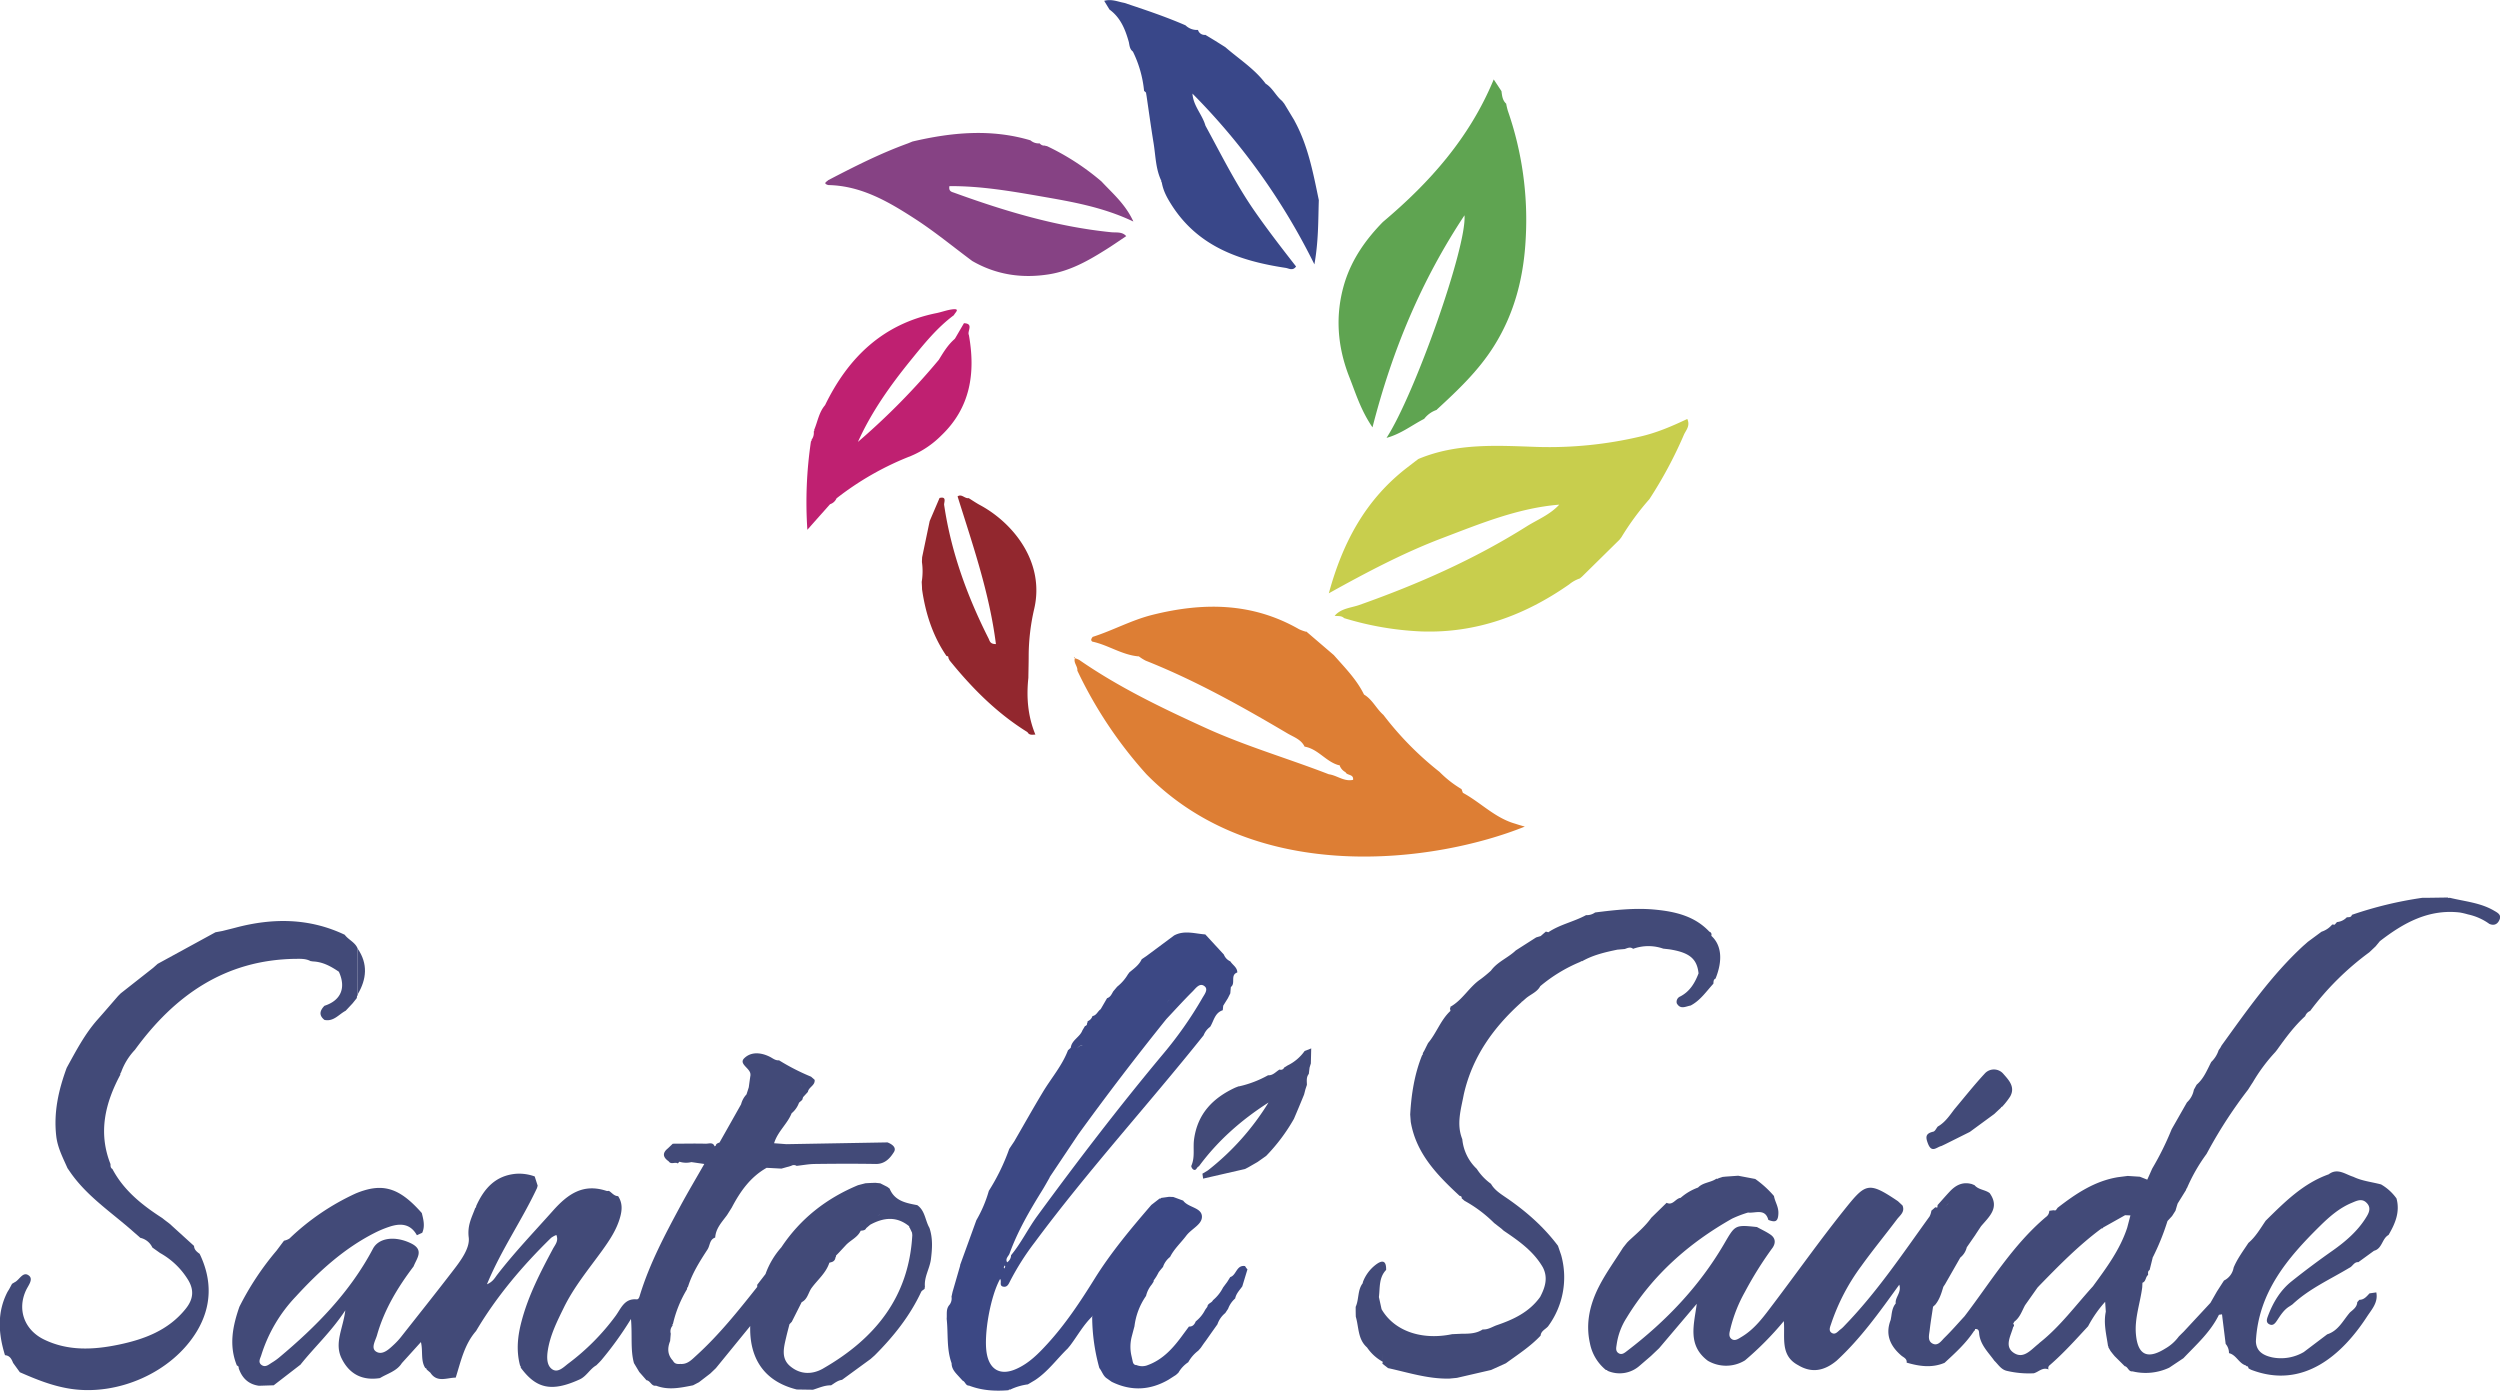 <svg id="Camada_1" data-name="Camada 1" xmlns="http://www.w3.org/2000/svg" viewBox="0 0 1013.92 564.14"><defs><style>.cls-1{fill:#5fa451;}.cls-2{fill:#864284;}.cls-3{fill:#92272e;}.cls-4{fill:#424a78;}.cls-5{fill:#c8ce4d;}.cls-6{fill:#3c4884;}.cls-7{fill:#dd7e34;}.cls-8{fill:#394789;}.cls-9{fill:#bf2071;}</style></defs><title>santoli (1)</title><path class="cls-1" d="M-80,2843.54c.24,1.84.39,3.72,1.91,5.08a25.47,25.47,0,0,0,.68,2.9,134.57,134.57,0,0,1,7.25,51.59c-.77,15.62-4.45,30.48-13,44-6.22,9.86-14.49,17.68-22.91,25.44l-.27.28a10.72,10.72,0,0,0-5,3.6l-1,.53c-4.55,2.48-8.76,5.68-14.28,7.2,11.41-17.55,32.65-77.58,31.62-90.27-17.59,26.6-29.34,54.83-37.31,86-4.76-7-6.76-13.72-9.29-20.13-5-12.58-6-25.46-2-38.58,3-9.61,8.58-17.51,15.52-24.6l0,0c18.93-15.94,35.13-34.06,44.94-57.8Z" transform="translate(688.95 -2806.57)"/><path class="cls-2" d="M-242.23,2880.16c4.49,4.84,9.67,9.13,12.94,16.26-12.3-5.85-24.79-8-37.18-10.16s-24.83-4.3-37.43-4.2c-.38,2.19,1,2.33,2,2.7,20.67,7.51,41.64,13.79,63.65,16,2.05.2,4.41-.3,6.06,1.58-3,2-6,4.1-9.11,6-6.9,4.32-14,8.17-22.2,9.48-11,1.75-21.42.21-31.14-5.4-7.72-5.73-15.16-11.88-23.21-17.09-10.71-6.93-21.78-13.45-35.18-13.7-2.34-.67-.65-1.35,0-2,10.52-5.48,21.1-10.85,32.29-14.9l1.85-.76c15.92-3.73,31.86-5.25,47.87-.48a5.09,5.09,0,0,0,3.74,1.23,2.36,2.36,0,0,0,2.24.88.42.42,0,0,0,.58.17A99.64,99.64,0,0,1-242.23,2880.16Z" transform="translate(688.95 -2806.57)"/><path class="cls-3" d="M-315,3045.55c0-1-.09-2-.13-3a26.62,26.62,0,0,0,.09-8c0-.66.05-1.32.08-2l3.06-14.66,4-9.36c3.11-.76,1.72,1.84,1.86,2.81,2.82,19.11,9.35,37,18,54.14.5,1,.58,2.34,3,2.3-2.61-20.69-9.38-40.16-15.55-59.89,1.66-1.18,2.92,1,4.51.7,1.61,1,3.2,2.1,4.92,3,13.27,7.3,26.06,23.08,21.63,42a85.6,85.6,0,0,0-2.22,18.91c0,3-.09,6-.13,9-.84,7.87-.21,15.57,2.85,23-1.16,0-2.45.4-3.21-1-12.39-7.67-22.48-17.84-31.58-29.08l-.5-1c.09-.56-.19-.77-.71-.76l-.13-.15C-310.68,3064.41-313.61,3055.27-315,3045.55Z" transform="translate(688.95 -2806.57)"/><path class="cls-4" d="M100.83,3270.19l-.9.45-1.52.72c-1.89.4-3.87,3-5.41-.9-1.11-2.81-1-4.2,2.13-4.92.72-.16,1.21-1.35,1.81-2.07,2.93-1.65,4.75-4.38,6.73-7,4.07-4.84,8-9.82,12.28-14.44a5,5,0,0,1,7.59.06c2.08,2.4,5,5.27,2.75,9.21a29.71,29.71,0,0,1-2.36,3.15l-.89,1a.41.41,0,0,0-.44.35l-2.79,2.61-9.86,7.23Z" transform="translate(688.95 -2806.57)"/><path class="cls-4" d="M5.12,3186.12c.18-.78,0-1.4-.81-1.69-.65,0-1.34.14-2,.15.66,0,1.35-.13,2-.15-5.84-6.22-13.5-8.08-21.56-8.9-8.31-.85-16.55.07-24.78,1.11a5.73,5.73,0,0,1-3.67,1.08c-4.92,2.69-10.58,3.76-15.29,6.94a3.52,3.52,0,0,0,.81.55,3.52,3.52,0,0,1-.81-.55l-1-.27c-.71.6-1.41,1.21-2.11,1.82a14.33,14.33,0,0,1,.08,1.54,14.33,14.33,0,0,0-.08-1.54l-1.83.54-8.34,5.33-.08.1c-3.12,2.92-7.33,4.49-9.92,8.06v0h0a52.38,52.38,0,0,1-4.18,3.45c-4.66,3.15-7.33,8.47-12.33,11.23a.48.48,0,0,1-.11.64c.06.33.13.67.2,1h0c-4,3.71-5.65,9-9.09,13.06-.5,1-1,2-1.49,3l-.64,1.1a.79.79,0,0,1-.3.86c-3.09,7.71-4.35,15.78-4.81,24,.08,1,.15,2,.22,2.94,2.18,12.94,10.78,21.65,19.82,30.06h0c.59.05.92.33.84,1l1.16,1a53.54,53.54,0,0,1,12,9l3,2.33.77.7.13.11c6.08,4.1,12.08,8.29,15.86,14.84,2.18,4.22.94,8.13-1.09,12-4.4,6.16-10.84,9.18-17.72,11.51-1.82.68-3.49,1.83-5.56,1.67-2.58,1.69-5.49,1.76-8.42,1.75l-4,.18c-12.44,2.59-23.54-1.34-28.62-10.13l-1.08-4.93a2.85,2.85,0,0,1-1.39-.29,2.85,2.85,0,0,0,1.39.29c.47-3.81-.07-7.88,2.93-11,.11-4.06-1.72-4.05-4.35-2a15.82,15.82,0,0,0-5.1,7,9.41,9.41,0,0,1,2-.9,2.48,2.48,0,0,1,1.15-.09,2.48,2.48,0,0,0-1.15.09,9.41,9.41,0,0,0-2,.9l0,.33h0c-2.21,2.84-1.5,6.56-2.9,9.65,0,1.33,0,2.66.05,4,1.26,4.23.77,9.09,4.51,12.42.16-1.43.57-2.89.65-4.29-.08,1.4-.49,2.86-.65,4.29l.08.09h0a18.37,18.37,0,0,0,6.33,5.75,3.06,3.06,0,0,1-.15.79l2.31,1.79c8.24,1.81,16.33,4.46,24.92,4.25l3-.29,13.86-3.2,6-2.72c4.85-3.54,9.93-6.79,14.09-11.21.17-1.9,1.92-2.54,3-3.73a33.51,33.51,0,0,0,5.33-28.95l-1.29-3.76c-6-8-13.5-14.47-21.8-20.05-2-1.37-4.1-2.82-5.36-5.07a22.53,22.53,0,0,1-5.77-6.07h0a19,19,0,0,1-5.87-12.05c-2.47-6.13-.53-12.11.6-18.12,3.41-15.19,12-27.18,23.36-37.37a.72.72,0,0,1,.43-.39l1.33-1.17c1.95-1.7,4.62-2.56,5.9-5A62.26,62.26,0,0,1-48,3196.66l.31-.25h.4c4.44-2.53,9.35-3.66,14.29-4.69l3-.26c1.12-.38,2.24-1,3.39-.08a18.18,18.18,0,0,1,12.22-.07l2.38.26c8.21,1.27,11.3,3.79,11.94,9.76.09,1.47.19,2.94.3,4.5-.11-1.56-.21-3-.3-4.5-1.49,3.91-3.55,7.37-7.42,9.37a2.36,2.36,0,0,0-1.41,2.79c1.49,2.66,3.64,1.23,5.61.9,3.94-2.06,6.35-5.72,9.24-8.87.08-.78-.07-1.65.87-2.06C9.83,3196,9.24,3189.87,5.12,3186.12ZM-132,3329.21a5.74,5.74,0,0,0-.08,1.23,5.74,5.74,0,0,1,.08-1.23,13.46,13.46,0,0,0,.12-1.4A13.46,13.46,0,0,1-132,3329.21Zm-4.83,11.33a17.74,17.74,0,0,0,.71-3.4,17.74,17.74,0,0,1-.71,3.4c-.08.27-.17.57-.23.87C-137,3341.11-136.9,3340.81-136.82,3340.54Zm-.32,1.79a3.13,3.13,0,0,0,0,.44A3.13,3.13,0,0,1-137.14,3342.33Zm2.37,2.93a4.18,4.18,0,0,1,.59,1.07A4.18,4.18,0,0,0-134.77,3345.26Zm6.7,12.68a7.77,7.77,0,0,0-.28-2.28A7.77,7.77,0,0,1-128.07,3357.94Zm27.91-141.45.61,0Zm12.66-11.25,1.44-1.29.17-.15-.17.15Z" transform="translate(688.95 -2806.57)"/><path class="cls-4" d="M247,3188.58h0Z" transform="translate(688.95 -2806.57)"/><path class="cls-4" d="M322.52,3175.89c-5.54-3.25-11.9-3.72-18-5.23a.4.4,0,0,1-.64-.09l-9,.13-1.47,0a156.11,156.11,0,0,0-28.49,6.89c-.32,1.12-1.24.94-2.07,1a6.29,6.29,0,0,1-4,1.94l0,0-.93,1.06-1-.07a9.37,9.37,0,0,1-4.34,2.93l-5.62,4.15-1,.9-.74.64c-12.95,11.93-22.93,26.29-33.17,40.45-.18.34-.36.68-.55,1l-.58.81-.06.09a11.39,11.39,0,0,1-3,4.78c-1.69,3.25-3,6.72-5.92,9.22l-1.13,2.05a9.2,9.2,0,0,1-2.8,5.12l-6.19,10.86a118.89,118.89,0,0,1-7.91,16c-.66,1.49-1.32,3-2,4.48l-3-1.19-4.93-.32L170,3284c-9.45,1.56-17.08,6.7-24.44,12.4l-.72,1a1.62,1.62,0,0,1-.95,0l-1.71.23a3.12,3.12,0,0,1-1.37,2.52c-13.48,11.39-22.47,26.45-33,40.25-2.69,2.91-5.29,5.92-8.12,8.69-1.32,1.3-2.74,3.63-5,2.32-2-1.16-1.21-3.6-1-5.52.35-3.13.89-6.23,1.34-9.35l.91-.84c-.06-.75-.12-1.5-.11-2.23,0,.73,0,1.48.11,2.23,1.74-2.13,2.5-4.69,3.27-7.25l.67-1h0l6.2-10.85h0a7.63,7.63,0,0,0,2.63-4.16h0l3.26-4.72a.59.59,0,0,0,.18-.28l2.16-3.27.2-.29h0c3.32-3.91,7.69-7.56,3.48-13.43-1.87-1.41-4.52-1.31-6.13-3.21l-1.24-.51-.1,0c-3.63-.93-6.4.59-8.77,3.15-1.67,1.78-3.26,3.63-4.89,5.45l0,.06a5.88,5.88,0,0,1-.1.93,3.12,3.12,0,0,1-.81-.13l-1.59,1.39a7.68,7.68,0,0,1-.72,2.32c-11,15.23-21.42,30.83-34.55,44.35a11.67,11.67,0,0,1-1.45,1.37c-1.16.8-2.21,2.57-3.81,1.46-1.28-.88-.49-2.5-.1-3.71a84.18,84.18,0,0,1,12.17-23.29c4.64-6.47,9.71-12.63,14.51-19,1.24-1.63,3.33-3,2.23-5.61l-1.85-1.73c-12.26-8.27-13.13-7.29-22.17,4-9.74,12.21-18.79,25-28.22,37.45-3.8,5-7.44,10.24-13,13.56-1.25.74-2.72,1.91-4.11.85s-.75-2.82-.43-4.23a58.63,58.63,0,0,1,5.85-14.8A148.82,148.82,0,0,1,30,3312.55c1.38-2.1,1-4-1-5.33-1.69-1.15-3.58-2-5.38-3-9.17-1-8.87-.77-13.55,7.21-10,17-23.38,31-39,42.94-1,.76-2.22,1.9-3.6,1s-.89-2.4-.73-3.67a27,27,0,0,1,4-10.66c10.55-17.35,25.25-30.32,42.78-40.23a45.71,45.71,0,0,1,6.47-2.47h0c3,.37,6.93-1.85,8.25,3,2.59.95,3.95,1,4.07-2.7.08-2.73-1.4-4.65-1.79-7a41.34,41.34,0,0,0-7.61-6.92L16,3283.41l-5,.35-1.3.13-1.71.55a.7.7,0,0,1-.82.16c-2.28,1.62-5.41,1.48-7.44,3.6h0v0h0a22.2,22.2,0,0,0-7.09,4.19c-2.06.2-3.1,3.24-5.67,2l-6.2,6.06c-2.54,3.57-5.9,6.36-9.08,9.31l-.69.7c-.32.4-.64.79-.95,1.19l-.75.94c-3.27,5.2-6.92,10.21-9.71,15.65-3.69,7.21-5.55,14.92-3.71,23.14a18.5,18.5,0,0,0,6.54,10.86.4.4,0,0,1,.56.27,12.22,12.22,0,0,0,13-2l4.65-4,3.31-3.15,15.26-18c-1.08,8.38-3.91,16.75,4.47,23.08a14.67,14.67,0,0,0,15.09-.14,127,127,0,0,0,15.75-15.93c.58,6.52-1.64,13.95,5.83,17.88,5.68,3.44,10.81,2.15,15.61-1.85,9.77-9,17.42-19.77,25.39-30.81,1,3.27-1.79,5.1-1.44,7.62h0c-1.27,1.5-1.54,3.34-1.79,5.19a2.7,2.7,0,0,0,1.55-.92,1.85,1.85,0,0,0,.29-.62,1.85,1.85,0,0,1-.29.62,2.7,2.7,0,0,1-1.55.92l-.27,1.5c2.67,2.62,1.57,6.55,3.08,9.81-1.51-3.26-.41-7.19-3.08-9.81-2.27,5.89-.23,10.49,4.25,14.38.94.83,2.42,1.24,2.24,2.93,5.12,1.5,10.24,2.25,15.37.08,4.33-4,8.66-7.91,11.92-12.87a.89.89,0,0,0,.45-.84h0c1.82-.12,1.55,1.24,1.72,2.35.64,4.31,3.74,7.2,6.1,10.51,1.57,1.5,2.7,3.54,5,4.09a38.83,38.83,0,0,0,11,1c2-.56,3.57-2.6,6-1.55v0a1.4,1.4,0,0,1,.48-1.75c5.6-4.85,10.53-10.36,15.55-15.78a48.91,48.91,0,0,1,6.91-9.91,2.09,2.09,0,0,0,.71-.92,2.09,2.09,0,0,1-.71.92l.27,4c-1,4.74.24,9.34.91,14l.19.17-.07.24.9,1.57.88,1.13.83,1,.12.11,3.91,3.89c1.36.23,1.49,2.32,3.15,2.1a22.63,22.63,0,0,0,14.88-1.48l5.78-3.86c5.24-5.52,11-10.61,14.4-17.61l1.24-.18q.75,6,1.49,12a5.62,5.62,0,0,1,1.34,3.74c3,.71,4,4.18,6.88,5a.6.6,0,0,0,.72.33,3.57,3.57,0,0,1,.37.88l1,.53c21.42,8.24,37.25-6.54,47-21.53,1.91-2.93,4.62-5.77,3.78-9.85l-2.75.4c-1.15,1.23-2.2,2.61-4.12,2.61l-.85.95c-.11,2-1.61,3-2.95,4.16h0c-2.81,3.24-4.68,7.44-9.22,8.88l-9.52,7.2a18.3,18.3,0,0,1-12.79,2.16c-3.36-.74-6.48-2.24-6.63-6.5,1-19.84,12.76-33.76,26-46.8,3.79-3.73,7.83-7.28,12.85-9.36,1.95-.81,4.14-2,6.06,0,2.21,2.2.62,4.6-.52,6.38-3.35,5.25-8.1,9.32-13.11,12.87-5.7,4-11.3,8.17-16.75,12.52-4.71,3.75-7.62,8.72-9.69,14.26-.42,1.13-.8,2.4.46,3.13,1.49.86,2.4-.15,3.21-1.37,1.47-2.2,2.85-4.51,5.25-5.9l1.06-.72c6.79-6.36,15.24-10.11,23.08-14.83,1.35-.56,1.88-2.44,3.67-2.31l6.34-4.61c3.35-.86,3.2-4.94,5.89-6.41,2.69-4.59,4.72-9.31,3.22-14.81a19.94,19.94,0,0,0-6.26-5.69c-3.76-1-7.69-1.37-11.25-3.09-3.28-1-6.39-3.73-10-1-10.4,3.7-17.93,11.32-25.54,18.81-2.15,3.15-4.05,6.5-7,9-2.13,3.25-4.48,6.36-6,10a7.17,7.17,0,0,1-3.92,5.27l-2.85,4.43-2.64,4.62h0l-10.87,11.7-.8.78-1.15,1.15a17.67,17.67,0,0,1-5.51,4.91c-7.21,4.5-11.15,2.65-11.89-5.85-.57-6.51,1.76-12.67,2.56-19h0l.09-1.85c1.49-.52,1.18-2.36,2.29-3.16,0-.74-.21-1.52.62-2q.61-2.45,1.21-4.88l-.05,0a97.46,97.46,0,0,0,6.09-15l0,0,1.85-2,1.39-2.18c.29-1,.58-2,.88-2.92l3.48-5.61a.33.33,0,0,1,.23-.49,70.36,70.36,0,0,1,8-14l1.09-2a185.77,185.77,0,0,1,15.8-24.13l-.05.06,1.18-1.85c.25-.39.51-.78.77-1.17a69.36,69.36,0,0,1,9.08-12.21l.69-.87c3.48-4.86,7-9.67,11.46-13.72a3.49,3.49,0,0,1,2-2.1,114.53,114.53,0,0,1,24-23.79l2.57-2.43,1.7-2.07c9.55-7.39,19.72-13.1,32.44-11.64a30.11,30.11,0,0,1,3.32.78,23.05,23.05,0,0,1,8.63,3.83c2.22,1,3.63-.18,4.26-2S323.77,3176.63,322.52,3175.89ZM102.32,3319a7.61,7.61,0,0,0-1.52,2.23,7.61,7.61,0,0,1,1.52-2.23,8.53,8.53,0,0,1,1.29-1.07A8.53,8.53,0,0,0,102.32,3319Zm-2,3.64c0-.18.1-.36.16-.53C100.39,3322.26,100.34,3322.44,100.29,3322.62Zm7.91-10.11Zm4.07-5.2c0-.71-.58-1.86-.63-2.64C111.69,3305.45,112.31,3306.6,112.27,3307.31Zm-11.08-12.6a6.54,6.54,0,0,1-1.23,1A6.54,6.54,0,0,0,101.19,3294.71Zm-105.51-2.19.36.05-.36-.05-1-.13ZM80,3338.27c0-.63-.14-1.31-.18-2C79.88,3337,80,3337.64,80,3338.27Zm27.85,2.2c0,.44.13.93.11,1.35C108,3341.4,107.89,3340.91,107.87,3340.47Zm.11,1.44a1,1,0,0,1-.11.41A1,1,0,0,0,108,3341.91Zm-1.1,3.18a1.23,1.23,0,0,0,.41,1A1.23,1.23,0,0,1,106.88,3345.09Zm.43,1a1.61,1.61,0,0,0,.31.19A1.61,1.61,0,0,1,107.31,3346.12Zm2.12.47Zm102.8-7c1.7,5.42,5,10.09,7.49,15.15-2.47-5.06-5.79-9.73-7.5-15.15Zm-82.93-2.25-.1.11Zm-.36.42-.06.07Zm-.29.42a.43.43,0,0,1,0,.07A.43.43,0,0,0,128.65,3338.14Zm-.24.47,0,0Zm-.19.5v0Zm-.24,1.07h0Zm0,.52v0Zm-.26,2h0Zm-.2.17h0Zm-.07.24h0Zm46.34-38.61c-2.93,8.92-8.46,16.31-13.9,23.76-7,7.69-13.21,16.19-21.45,22.75-.26.2-.49.46-.74.66-2.94,2.32-5.94,6.21-9.91,3.57s-1.17-6.9-.25-10.46c.4-.43.52-.87,0-1.33h0q.23-.43.48-.87h0c2.28-1.68,3.08-4.33,4.35-6.67a6.36,6.36,0,0,0-1.29.35,6.36,6.36,0,0,1,1.29-.35l0,0h0l5.06-7.17.73-.77h0c8-8.21,16-16.38,25.28-23.23a.45.45,0,0,0,.58-.33l8.91-5,2.17.08Zm-44.17,32.59.15-.11Zm.43-.31a1.55,1.55,0,0,1,.22-.12A1.55,1.55,0,0,0,130,3336.74Zm.49-.28a3.61,3.61,0,0,1,.49-.21A3.61,3.61,0,0,0,130.49,3336.46ZM175,3299.39h0c.17.27.32.53.47.79C175.35,3299.92,175.2,3299.66,175,3299.39Z" transform="translate(688.95 -2806.57)"/><path class="cls-5" d="M-147.66,3056.32c2.61-3.05,6.59-3.2,10-4.39,23.68-8.38,46.53-18.44,67.85-31.86,4.44-2.79,9.44-4.71,13.24-8.83-16.74,1.36-32.12,7.75-47.53,13.6s-30.2,13.61-45.92,22.35c5.76-21.14,15.19-38.14,31.57-50.84q2.36-1.82,4.72-3.62c15.55-6.54,31.94-5.46,48.16-4.9a161.4,161.4,0,0,0,41.93-4.23c6.64-1.52,12.82-4.19,19-7.11,1.29,2.85-.58,4.6-1.37,6.4A173.17,173.17,0,0,1-20,3009a108.12,108.12,0,0,0-11.36,15.45l-.77,1-15.23,15-.88.73a13.52,13.52,0,0,0-4.3,2.4c-18,12.58-37.71,19.86-60,19.08a124.69,124.69,0,0,1-31.29-5.4C-144.94,3056.16-146.37,3056.54-147.66,3056.32Z" transform="translate(688.95 -2806.57)"/><path class="cls-4" d="M-174.66,3242.66c2,.15,3.15-1.46,4.66-2.32a1.43,1.43,0,0,0,1.88-.85l.08,0,1.29-.81a18.17,18.17,0,0,0,6.92-5.86h0l2.73-1.07-.06-.06-.15,6.19c-.18.56-.35,1.12-.52,1.68-.1.85-.21,1.71-.31,2.56-1.09,1.34-.78,2.92-.77,4.44l-.6,1.8c-.18.71-.36,1.42-.55,2.13q-2,4.91-4.1,9.82a73.42,73.42,0,0,1-11.28,15.06l-3.48,2.46-3.77,2.17-1.31.68-17,3.9c-.09-.67-.19-1.34-.28-2l2.21-1.33a104.09,104.09,0,0,0,24.59-27.53c-10.93,7-20.55,15.42-28.24,25.89-.9.2-1,2-2.25,1.28-.44-.24-1-1.22-.79-1.57,1.52-3.44.6-7.11,1.08-10.65,1.41-10.43,7.65-16.79,16.72-21l1.34-.52h.25A43.49,43.49,0,0,0-174.66,3242.66Z" transform="translate(688.95 -2806.57)"/><path class="cls-4" d="M-592.89,3360.46v0h0Z" transform="translate(688.95 -2806.57)"/><path class="cls-4" d="M-312,3304.55c-1.75-3-1.75-7-4.94-9.21-4.57-.86-9.16-1.68-11.22-6.72l-.93-.69-2.86-1.45-2-.2-2,.07-2,.11-3,.78c-12.85,5.35-23.38,13.56-31.12,25.21h0a33.13,33.13,0,0,0-6.35,10.65l0,.1h0l-3.43,4.44c0,.29,0,.58,0,.87-7.74,9.76-15.5,19.48-24.76,27.88-1.82,1.65-3.55,3.58-6.39,3.35-1.22.11-2.37,0-3-1.28-2.26-2.39-2.34-5.11-1.17-8,.09-1,.17-2,.26-3a3.51,3.51,0,0,1,.76-3.28.53.53,0,0,1,.14-.7,47.69,47.69,0,0,1,5.72-14.1.93.93,0,0,1,.35-.89c1.71-5.51,4.78-10.31,7.88-15.1,1.11-1.59.8-4.12,3.17-4.9.23-3.76,2.76-6.32,4.81-9.13l1.89-3c3.43-6.53,7.55-12.44,14.17-16.16l6,.32,3.93-1.11a2.09,2.09,0,0,1,2.22,0c2.46-.27,4.92-.74,7.38-.77,8.28-.11,16.56-.14,24.84,0,3.62,0,5.69-2.34,7.24-4.82,1.18-1.88-.78-3.21-2.59-3.93l-41,.72-5-.38c1.46-4.79,5.42-7.86,7.11-12.16,0-1.44-.07-2.46,0-3.19-.06.73,0,1.75,0,3.19a9.76,9.76,0,0,0,3-4.28l1.24-1.09.06-.07.35-1.1c0-.36,0-.7,0-1a10,10,0,0,0-.18-1.93,10,10,0,0,1,.18,1.93c0,.34,0,.68,0,1l1.94-2.11c.33-2,3-2.59,2.74-4.91l-1.45-1.27a89.25,89.25,0,0,1-13-6.65c-1.43.16-2.46-.77-3.59-1.35-3.65-1.88-7.74-2.22-10.52.53-2.27,2.24,2.11,3.89,2.5,6.23,0,.16,0,.33.06.49-.05.35-.11.7-.16,1.05h0c-.18,1.32-.37,2.64-.55,4-.31,1-.62,1.92-.92,2.88h0a9,9,0,0,0-2.19,4q-4.36,7.76-8.75,15.51a1.92,1.92,0,0,1-.2.57,2.31,2.31,0,0,0,.2-.56c-.71.24-1.43.48-1.58,1.37l-.42.14.06.26h0c-.59-2.11-2.37-1.26-3.64-1.29-4.43-.12-8.88,0-13.32,0l-.14.07-1.91,1.83c-2.36,1.9-2,3.63.32,5.24,1,1.51,2.6.09,3.72.88q.3-.36.63-.72a8.92,8.92,0,0,0,4.86.16l4.46-.58-4.46.58,5.24.76c-3.31,5.8-6.58,11.29-9.62,16.92-6.29,11.69-12.53,23.41-16.46,36.18-.24.8-.49,1.89-1.4,1.81-4.93-.44-6.31,3.71-8.43,6.62a92.64,92.64,0,0,1-19.21,19.38c-1.84,1.39-4.19,3.95-6.54,2.37s-2.24-5-1.78-7.84c1-6.17,3.76-11.64,6.46-17.16,4.12-8.43,10.08-15.61,15.53-23.13,3-4.19,5.88-8.43,7.3-13.51.85-3,1-5.87-.81-8.6-1.64,0-2.5-1.4-3.73-2.13a2.79,2.79,0,0,1-1,0c-9.41-3.1-15.61,1.22-21.71,8.07-7.61,8.55-15.54,16.82-22.55,25.9-1,1.3-1.74,2.87-4.2,3.92,5.78-14,14.16-25.92,20.29-39l.28-1-1.2-3.74a18.37,18.37,0,0,0-7.49-1.09c-8.42.7-13.08,6-16.28,13.17a.54.54,0,0,1-.33.66c-1.39,3.86-3.28,7-2.66,12,.56,4.5-3.52,9.79-6.78,14-6.79,8.83-13.73,17.54-20.62,26.28a27.85,27.85,0,0,1-2.69,2.95c-2.07,1.93-4.66,4.57-7.25,3.2s-.49-4.54.14-6.77c2.92-10.36,8.4-19.41,14.84-27.92l0,0c1.29-3.34,4.49-6.72-1.19-9.42-6.28-3-12.9-2.28-15.3,2.27-9.34,17.67-23,31.55-38.16,44.2a24.77,24.77,0,0,1-2.85,2c-1.24.76-2.53,2-4.07,1-1.71-1.13-.58-2.77-.19-4.08A60.66,60.66,0,0,1-569,3332.43c9.37-10.21,19.51-19.49,32-25.84a43.16,43.16,0,0,1,6-2.5c4.49-1.5,8.52-1.24,11.13,3.45l2.17-1c1.19-2.7.48-5.36-.18-8-9.18-10.42-16-12.43-26.84-7.93a97.57,97.57,0,0,0-26.84,18.28,6.72,6.72,0,0,1-2.21.87l-3,4a114.86,114.86,0,0,0-15.09,22.8c-2.73,7.85-4.34,15.75-1,23.85a.82.82,0,0,1,.7,1c1.33,4,3.92,6.58,8.22,7.18l6-.19,10.73-8.28,0,.06c5.7-7.21,12.56-13.43,18.31-22.18-.91,7.39-4.59,13.32-1.47,19.57,3.18,6.4,8.46,9,15.51,7.91,3.07-1.88,6.81-2.78,8.9-6.09,2.42-2.66,4.83-5.33,7.72-8.53.91,3.75-.2,7.51,1.79,10.56a.54.54,0,0,1,.53.57l1.52,1.3c2.73,4.2,6.73,2,10.28,2,2.07-6.6,3.5-13.47,8.24-18.9h0c8.33-14.06,18.79-26.4,30.43-37.78a9.3,9.3,0,0,1,2.15-1.17c1,2.47-.55,4-1.44,5.69-5,9.37-9.89,18.77-12.64,29.15-1.61,6-2.29,12-.64,18.13a.82.82,0,0,1,.25.81c6.34,8.64,12.58,9.92,23.77,4.86,2.88-1.23,4.24-4.28,6.89-5.78l1.15-1.14c.28-.29.56-.58.83-.88a137.91,137.91,0,0,0,12.08-16.78c.59,6.92-.27,12.52,1.21,17.9l2.16,3.61q1.47,1.66,2.92,3.34c1.62.17,2,2.58,3.88,2.2,5,1.95,10,.85,15-.14l2.4-1.25,4.62-3.55,2.25-2.16,13.93-17.08c-.33,11.25,4.1,22.06,18.86,25.73l6.58.1c2.42-.73,4.74-1.85,7.35-1.78,1.41-.89,2.7-2,4.44-2.23l11.59-8.46,1.67-1.48c7.6-7.6,14.24-15.9,18.83-25.72.24-.52.93-.84,1.41-1.25q0-.43.12-.87c-.37-3.88,1.84-7.18,2.4-10.89C-310.87,3313.19-310.55,3308.86-312,3304.55ZM-367.69,3254s0,0,0,0S-367.69,3254-367.69,3254Zm3.84-7.13a9.26,9.26,0,0,0-.8-1.53A9.26,9.26,0,0,1-363.85,3246.84Zm31.71,52.34a6.84,6.84,0,0,0-.95.54A6.84,6.84,0,0,1-332.14,3299.18Zm-35.68,38.44a4.6,4.6,0,0,0-.38,1.06A4.6,4.6,0,0,1-367.82,3337.62Zm-4.23-25.16h0a4.73,4.73,0,0,0,1.25.26A4.73,4.73,0,0,1-372,3312.46Zm1.34,32a3.35,3.35,0,0,0-1,1.89A3.35,3.35,0,0,1-370.71,3344.48Zm.81-.52-.07,0Zm14.83,17.6c-4.57,2.63-9.47,2.47-13.51-1-3.7-3.19-2.47-7.58-1.52-11.66.41-1.77.89-3.52,1.33-5.28h0l.95-1a7.77,7.77,0,0,1-.48-3.32,7.77,7.77,0,0,0,.48,3.32l4-7.94c2.45-1.2,2.69-4,4.11-5.87h0c2.46-3.32,5.79-6,7.12-10.13l1-.28h0a2.05,2.05,0,0,0,1.47-1.86.82.82,0,0,0,.21-.73l1.15-1.18,2.79-3c1.91-2.1,4.84-3.16,6.09-5.93.87-.1,1.79-.06,2.24-1.05l1.61-1.38a8.91,8.91,0,0,1,1.68-2.54,8.91,8.91,0,0,0-1.68,2.54c5.42-2.94,10.75-3.57,15.87.67a.38.38,0,0,0,.16.55c.31.67.63,1.34.94,2a4.07,4.07,0,0,0,.33-.76,4.07,4.07,0,0,1-.33.76l.11,1C-320.32,3332.68-334.14,3349.53-355.07,3361.56Z" transform="translate(688.95 -2806.57)"/><path class="cls-4" d="M-623,3300.56h0Z" transform="translate(688.95 -2806.57)"/><path class="cls-4" d="M-543.89,3191.3c-1-2.58-3.72-3.54-5.25-5.62l0,0c-14.39-6.84-29.22-6.88-44.31-2.87-1.77.47-3.55.89-5.32,1.34l-2.8.52L-625,3197.47l-1.85,1.64L-640,3209.45l-1.07,1.08c-2.78,3.2-5.54,6.43-8.36,9.6-5.18,5.85-8.73,12.74-12.47,19.51l0,0c-3.3,9-5.35,18-4.24,27.7.55,4.76,2.73,8.81,4.56,13l.76,1.1c6.89,10.25,17.22,16.87,26.22,24.91l2.57,2.25a7.08,7.08,0,0,1,4.88,3.93l3.12,2.22a30.86,30.86,0,0,1,11.32,10.83c2.64,4.27,2.11,8.08-1,11.88-7,8.69-16.8,12.31-27.11,14.46-10.15,2.11-20.48,2.67-30.24-2.07-8.09-3.92-11-12.27-7.29-20.08.89-1.88,3-4.36,1.15-5.84-2.36-1.9-3.76,1.55-5.62,2.58-.43.23-.84.5-1.26.75l-1.17,2.19c-.23.37-.46.73-.68,1.1-4.31,8.4-3.66,17-1,25.65,2,.15,2.67,1.6,3.3,3.14l2.73,3.77c6.51,2.85,13,5.5,20.16,6.65,19.33,3.14,41.49-6.45,51.62-23.24,6.07-10.08,6.3-20.75,1.14-31.43-1.1-.82-2.22-1.64-2.27-3.21l-9.91-9-1.88-1.43c-.36-.28-.72-.56-1.07-.85-8.13-5.24-15.61-11.14-20.25-19.92-.79-.44-.78-1.2-.78-2-5.07-12.8-2.17-24.72,4-36.27a.93.93,0,0,1,.28-.88,25.84,25.84,0,0,1,5.63-9.18l0,0c16.07-22.06,36.52-36.43,64.86-36.9,2.13,0,4.34-.18,6.34.9l1,.15c4,.16,7.3,2,10.51,4.17,3,6.52.85,11.66-5.85,13.82-1.82,1.9-2.4,3.8,0,5.72,3.75.8,5.83-2.27,8.61-3.71l2.81-3,1.69-2.12a3.32,3.32,0,0,0,.09-.89.53.53,0,0,0,.27-.68Q-543.87,3200.59-543.89,3191.3Z" transform="translate(688.95 -2806.57)"/><path class="cls-4" d="M-543.89,3191.3q0,9.28,0,18.56C-540.24,3203.67-539.65,3197.48-543.89,3191.3Z" transform="translate(688.95 -2806.57)"/><polygon class="cls-6" points="498.91 402.95 498.91 402.95 498.91 402.96 498.91 402.95"/><path class="cls-6" d="M-203,3354.5Z" transform="translate(688.95 -2806.57)"/><path class="cls-6" d="M-184,3320.05c-3.52-.55-3.47,3.72-6,4.46l-1.25,2-.75,1-.92,1.24a16.17,16.17,0,0,1-4.1,5.15c-.47,1.12-2.14,1.22-2.25,2.64l-.73,1-.22.35a14.08,14.08,0,0,1-3.77,4.59c-.51,1.24-1.25,2.18-2.76,2.1l-2.16,2.91c-4,5.54-8.33,10.63-15.09,12.92a6.11,6.11,0,0,1-4-.2c-1,0-1.42-.67-1.58-1.57l-.48-2.16a16.41,16.41,0,0,1,.15-8c.35-1.34.7-2.68,1.06-4a27.41,27.41,0,0,1,4.7-12.33,11.47,11.47,0,0,1,2.35-4.67c.24-.38.48-.76.73-1.14a.94.94,0,0,1,.32-.87c.25-.38.51-.76.76-1.15.35-.61.7-1.22,1-1.83l.83-1.05,1-1.17-.08,0a8.71,8.71,0,0,1,2.84-3.93c1.64-3.27,4.37-5.71,6.53-8.58s6.37-4.51,6.39-7.7c0-3.82-5.56-3.66-7.61-6.56l-4-1.47-1.73-.07-3.18.44a.52.52,0,0,1-.64.24l-3.36,2.61c-8.24,9.57-16.36,19.24-23.05,30-5.72,9.19-11.68,18.21-19,26.23-3.71,4.06-7.56,8-12.72,10.28-6.3,2.83-10.83.48-12-6.34-1.29-7.57,1.54-23.22,5.43-30.14.8.9-.62,2.89,1.46,3.15,1.41.18,2-1.05,2.49-2.08a105.32,105.32,0,0,1,10.15-16c21.49-29,45.92-55.69,68.44-83.89a7.62,7.62,0,0,1,2.65-3.44c1.51-2.39,1.84-5.67,5.11-6.73.06-.61.12-1.23.19-1.84.62-1,1.24-2,1.87-3l1-2c.07-.86.15-1.72.22-2.58l-.21-2.4a2,2,0,0,1-1.7-.74,2,2,0,0,0,1.7.74l.21,2.4c2.06-1.44-.38-4.88,2.62-5.9,0-2.08-1.89-3-2.82-4.5a5,5,0,0,1-2.63-2.76l-7.53-8.17c-4.23-.29-8.51-1.81-12.66.43l-11.19,8.32-1.94,1.32c-1.08,2.37-3.18,3.79-5.08,5.4a.87.87,0,0,1-.37.49,18.17,18.17,0,0,1-4.49,5.23l-1.6,1.9c-.65,1.09-1.11,2.35-2.51,2.77l-2.6,4.48h0c-1.2.81-1.66,2.52-3.32,2.77a3.28,3.28,0,0,1-2,2.11.64.64,0,0,1-.2.72,1,1,0,0,1-.83,1.21l-1.06,1.78c-1,2.72-4.35,3.9-4.72,7.05l-1.12,1c-2.38,6.26-6.78,11.29-10.17,16.93-4,6.64-7.78,13.39-11.66,20.09-.67,1-1.35,2-2,3a84.24,84.24,0,0,1-8.27,17,51.48,51.48,0,0,1-5.06,11.91q-3.3,9.12-6.61,18.23l.05.15q-1.55,5.37-3.1,10.72l-.42,1.9a4.25,4.25,0,0,1-.78,3.27c-1.54,1.67-1,3.77-1.18,5.72.67,6-.12,12.16,2,18,0,2.52,1.74,4.05,3.24,5.73l1.25,1.36c1.08.41,1.18,2.06,2.59,2,5.18,2,10.55,2.31,16,1.87a.45.45,0,0,1,.63-.22,23.69,23.69,0,0,1,7.22-2.15l2.93-1.74c5.22-3.45,8.82-8.56,13.24-12.83.3-.37.6-.74.91-1.1,3-3.95,5.39-8.39,9-11.87a79,79,0,0,0,2.91,20.91c1.12,1.37,1.52,3.27,3.15,4.27l1,.72.86.6c7.82,3.84,15.5,3.5,23-.83l3.05-1.95,1-.9a12.71,12.71,0,0,1,4-4.27,15,15,0,0,1,4.05-4.67l1-1.13,1.3-1.88.75-1,2.32-3.3,2.41-3.39a10.08,10.08,0,0,1,3.17-4.56c.38-.58.77-1.16,1.16-1.74a10.29,10.29,0,0,1,2.87-4.19c.41-2,1.78-3.34,2.88-4.89l2.1-6.92C-183.41,3321-183.7,3320.55-184,3320.05Zm-97.61,1c-.08-.13-.25-.29-.23-.4a5,5,0,0,1,.33-.85c.1.15.27.31.25.41A4.67,4.67,0,0,1-281.6,3321Zm80.22-109.57a157,157,0,0,1-15.74,22.44c-17.83,21.33-34.71,43.38-51.13,65.81-3.79,5.18-6.55,11-10.64,15.93a3.45,3.45,0,0,1-1.6,2.86c-.8-1.48.46-2.36.95-3.44,3.31-9.17,8.19-17.52,13.3-25.76,1.05-1.69,2-3.45,3-5.17h0l0-.15h0l11.58-17.31q17.28-23.86,35.75-46.81a27.71,27.71,0,0,1,.11-5.89,27.71,27.71,0,0,0-.11,5.89c3.53-3.75,7-7.59,10.64-11.21,1.27-1.26,2.89-3.71,4.86-2.11C-198.78,3207.85-200.5,3209.92-201.38,3211.45Zm-13.33.63a3,3,0,0,0-.92,1.31A3,3,0,0,1-214.71,3212.08Zm-27.26,4.5h0l-.07-.07Zm-8.06,14c0-.33,0-.67,0-1,0,.33,0,.67,0,1-.84-.11-1.5.64-2.2,1.17C-251.53,3231.17-250.87,3230.42-250,3230.53Zm4.06,109.89a.48.48,0,0,1,.07-.24s.19,0,.29,0Z" transform="translate(688.95 -2806.57)"/><path class="cls-7" d="M-74.52,3140.61c-8.16-2.34-13.94-8.61-21.14-12.5l-.54-1.5a44,44,0,0,1-8.94-7,128.77,128.77,0,0,1-22.74-23.09c-2.89-2.5-4.45-6.26-7.87-8.26-3-6.16-7.79-10.93-12.24-16l-11.17-9.57-.13.09a18.29,18.29,0,0,1-2.77-1c-19-10.9-38.91-11-59.6-5.82-8.46,2.13-16,6.33-24.16,8.92-.35.61-1,1.19-.15,1.9,6.45,1.37,12.05,5.41,18.77,6,.18-2.51-1.48-3.28-3.13-4.13,1.65.85,3.31,1.62,3.13,4.13l.06-.07a17.6,17.6,0,0,0,2.88,1.82c20.12,8,38.93,18.53,57.51,29.51,2.48,1.46,5.5,2.41,6.9,5.34h0c5.46.92,8.62,6.07,13.79,7.51l.38,0a5.07,5.07,0,0,0,2.44,2.86c.59,1.41,3.37.69,3.05,3.1-3.69.81-6.51-1.82-9.83-2.26-16.56-6.42-33.66-11.37-49.87-18.75-17.71-8.07-35.23-16.47-51.3-27.59a8.24,8.24,0,0,0-1.81-.72h0a2,2,0,0,1-.22-.57c-.07.09-.15.18-.22.28.15.1.29.21.43.32-.63,1.86,1.2,3.23,1,5a173.72,173.72,0,0,0,28,42c44.66,45.54,117.11,35.88,153.48,21.25C-72.06,3141.39-73.34,3141-74.52,3140.61Z" transform="translate(688.95 -2806.57)"/><path class="cls-8" d="M-154.08,2887.73c-2.29-11-4.36-22.13-9.87-32.18l0-.06-4.14-6.86-.89-1.12c-2.53-2.05-3.82-5.27-6.66-7-4.46-6-10.84-10-16.37-14.82l-4.12-2.59-2-1.21-1.95-1.18a2.77,2.77,0,0,1-3-2,6.63,6.63,0,0,1-5.06-1.87c-8.13-3.53-16.52-6.34-24.91-9.12-2.56-.45-5.07-1.66-8.08-.81l2.16,3.54c4.5,3.27,6.41,8.08,7.84,13.18.28,1.41.36,2.89,1.65,3.86a46,46,0,0,1,4.53,15.94l.78.68c.08.51.17,1,.25,1.52.93,6.35,1.8,12.7,2.83,19,.84,5.17.82,10.53,3.19,15.39a.3.3,0,0,0,.13.49c.57,3.53,2.27,6.52,4.18,9.49,10.82,16.75,27.68,22.43,46.09,25.22,1.22.18,2.86,1.35,4.19-.57-5.81-7.45-11.6-14.93-17-22.72-7.56-10.94-13.42-22.79-19.75-34.4-1.27-4.51-4.95-8-5.27-13a263.94,263.94,0,0,1,49.46,69.26C-154.18,2904.27-154.35,2896-154.08,2887.73Z" transform="translate(688.95 -2806.57)"/><path class="cls-9" d="M-296,2942.45h0c-.8-1.55,2.13-4.63-2-4.8l-3.6,6.18-.26.3h0c-2.69,2.35-4.5,5.36-6.33,8.36A280.07,280.07,0,0,1-341,2985.8c5.47-12.17,13.13-22.92,21.44-33.16,5.31-6.53,10.63-13.17,17.5-18.26.4-1,2.85-2.81-.78-2.33-2.12.28-4.16,1.07-6.26,1.5-21.75,4.37-35.84,18-45.23,37.34-2.5,2.9-3,6.67-4.43,10.05a.44.44,0,0,1-.16.61,4.55,4.55,0,0,1-.9,3.38.53.53,0,0,1-.23.64,167.85,167.85,0,0,0-1.46,35.87c3.51-4,6.33-7.13,9.14-10.31l.05-.06a4.28,4.28,0,0,0,2.63-2.38,7.33,7.33,0,0,0-1.16,0,1.81,1.81,0,0,0-1.26.59,1.59,1.59,0,0,0-.29,1,1.59,1.59,0,0,1,.29-1,1.81,1.81,0,0,1,1.26-.59,7.33,7.33,0,0,1,1.16,0,118.85,118.85,0,0,1,30.13-17.17,38.32,38.32,0,0,0,12.33-8.29C-295.34,2971.9-293.26,2957.84-296,2942.45Z" transform="translate(688.95 -2806.57)"/></svg>